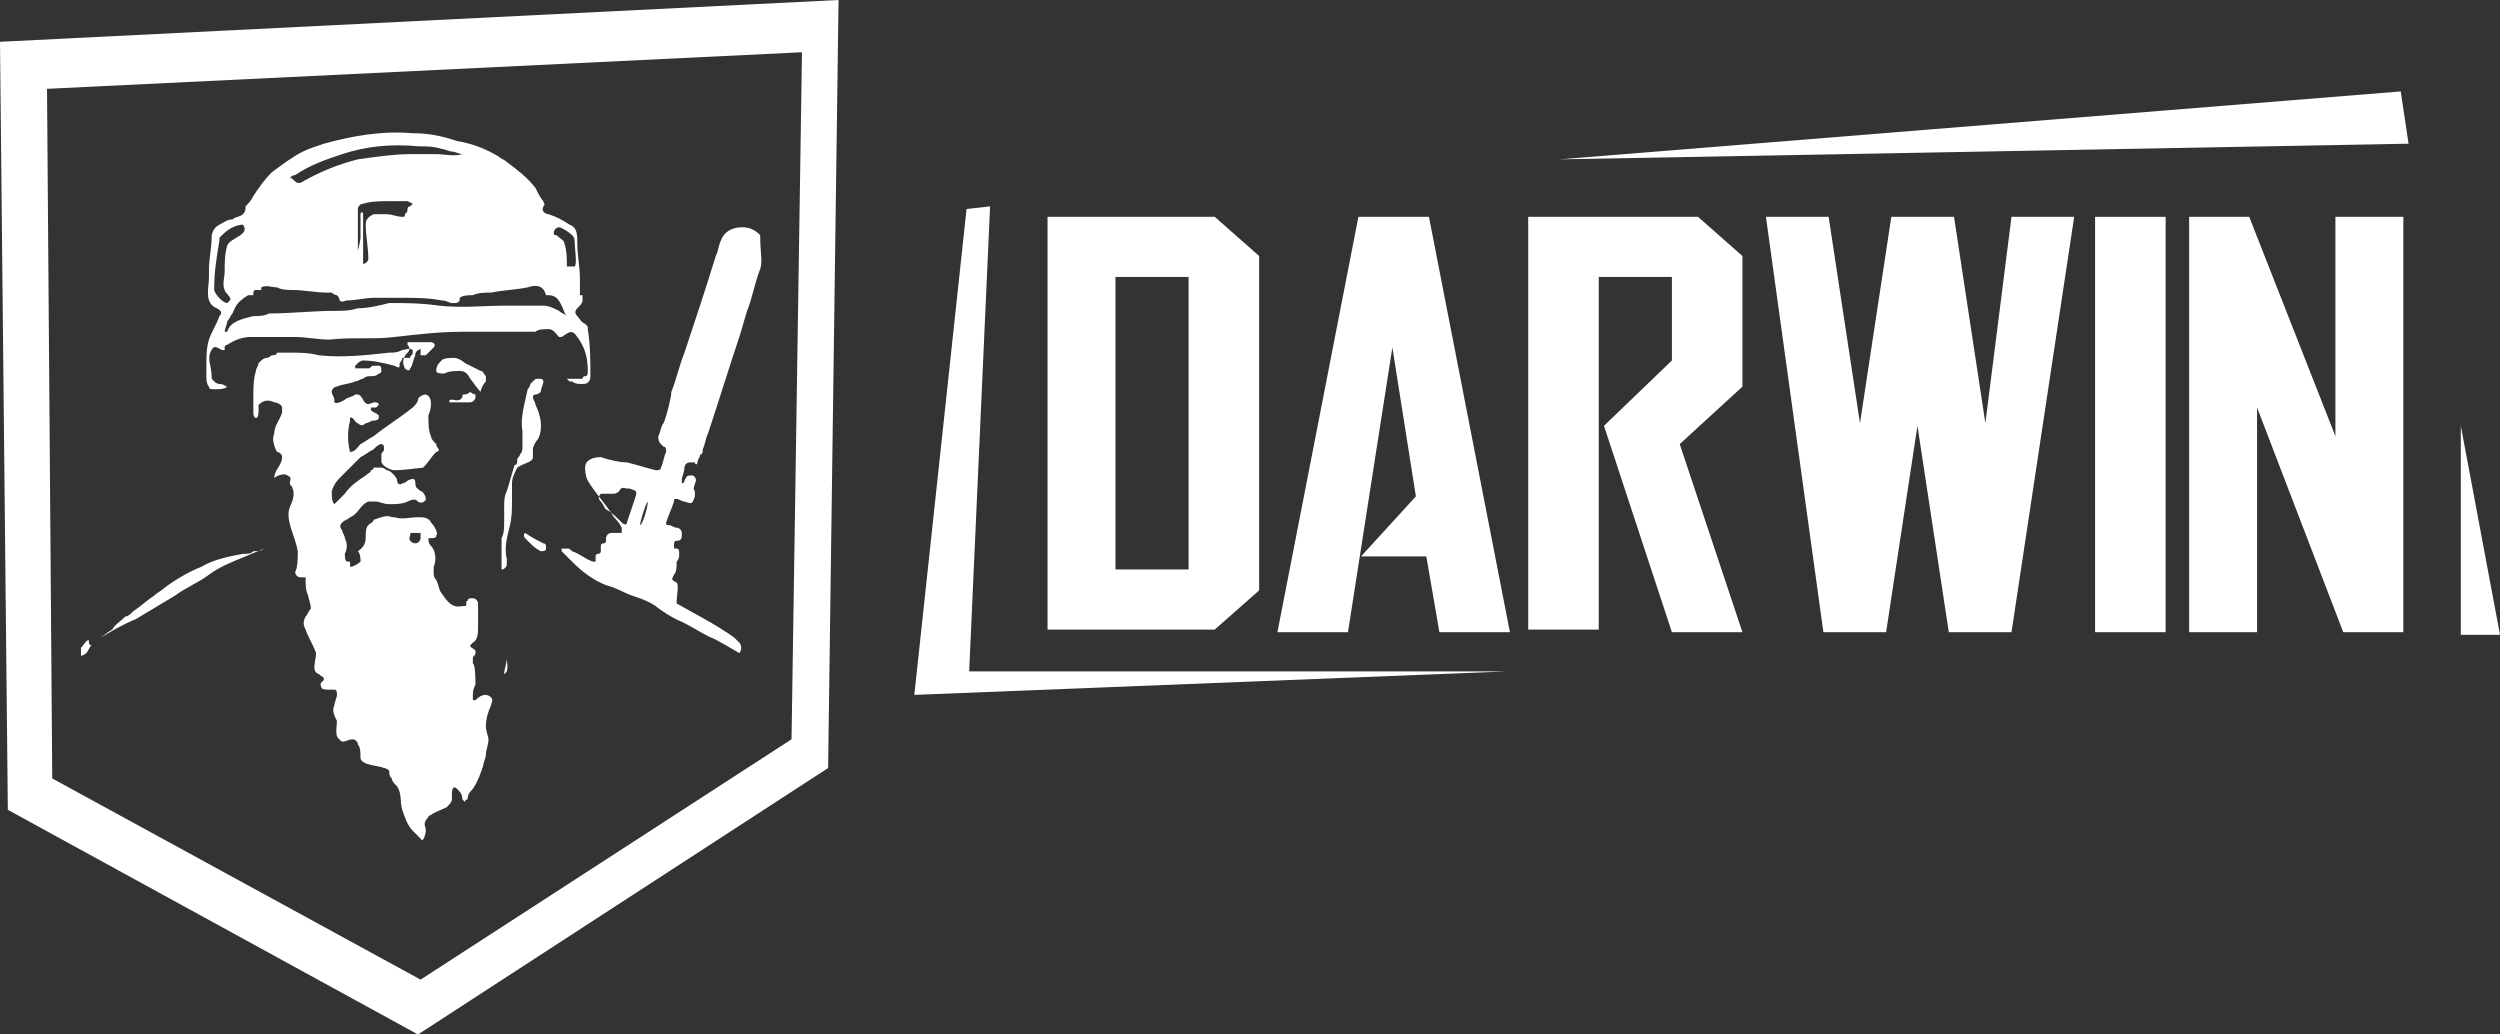 <?xml version="1.0" encoding="utf-8"?>
<svg version="1.1" xmlns="http://www.w3.org/2000/svg" xmlns:xlink="http://www.w3.org/1999/xlink" xml:space="preserve" viewBox="0 0 95.7 39.6" fill="white">
  <rect x="0" y="0" width="95.7" height="39.6" fill="#333333" stroke="none"/>
  <g width="95.7" height="39.6">
    <polygon points="94.2,24.3 95.7,24.3 94.2,16.3 "/>
    <polygon points="37.1,25.7 37.9,7.9 37,8 35,26.6 57.7,25.7 "/>
    <polygon points="92.2,5.5 91.9,3.5 59.7,6.1 "/>
    <path d="M0,1.6L0.3,31L16,39.6l15.7-10.2L32.1,0L0,1.6z M30.3,28.3l-14.2,9.2L2,29.8L1.8,3.4L30.7,2L30.3,28.3z"/>
    <path d="M18,14.5c-0.1-0.2-0.2-0.3-0.4-0.3c-0.2,0-0.4,0-0.6,0.1c-0.1,0-0.3,0-0.3-0.1c0-0.2,0.1-0.3,0.2-0.4 c0.1-0.1,0.3-0.1,0.5-0.1c0.1,0,0.3,0.1,0.4,0.2c0.2,0.1,0.4,0.2,0.6,0.3c0.1,0,0.1,0.1,0.2,0.2c0,0,0,0.1,0,0.2 c-0.1,0.1-0.2,0.3-0.2,0.4c0,0,0,0,0,0c0,0,0,0,0,0C18.2,14.8,18.1,14.6,18,14.5z M17.8,15.1c-0.1,0-0.1,0-0.1,0.1 c-0.1,0.2-0.3,0.1-0.4,0.1c-0.1,0-0.1,0-0.1,0.1c0,0,0,0,0,0c0,0,0,0,0,0c0,0,0,0,0,0c0.1,0,0.1,0,0.2,0c0.1,0,0.2,0,0.3,0 c0.1,0,0.2,0,0.3,0c0.1,0,0.2-0.1,0.2-0.2c0,0,0,0,0-0.1c0,0-0.1,0-0.2-0.1C17.9,15.1,17.8,15.1,17.8,15.1z M19.3,25.8 c0.2-0.1,0.1-0.4,0.1-0.6C19.4,25.4,19.3,25.6,19.3,25.8z M15.5,14.1c0.1,0.1,0.2,0.1,0.2,0c0.1-0.1,0.1-0.3,0.2-0.5 c0-0.1,0-0.1,0.1-0.2c0,0,0.1,0,0.1-0.1c0,0,0,0.2,0,0.2c0,0,0,0.1,0,0.1c0,0,0.1,0,0.1,0c0,0,0,0,0.1,0c0.1-0.1,0.2-0.2,0.3-0.3 c0.1-0.1,0-0.2-0.1-0.2c-0.2,0-0.3,0-0.5,0c-0.1,0-0.3,0-0.4,0c0,0,0,0,0,0.1c0.1,0.1,0.1,0.2,0,0.3C15.4,13.7,15.4,13.9,15.5,14.1z M18.8,26.7c0.1,0.1,0,0.2,0,0.3c-0.1,0.2-0.2,0.5-0.2,0.8c0,0.2,0.1,0.4,0.1,0.5c0,0.2-0.1,0.4-0.1,0.6c0,0,0,0,0,0 c0,0.1-0.1,0.3-0.1,0.4c-0.1,0.3-0.2,0.6-0.4,0.9c-0.1,0.1-0.2,0.2-0.2,0.4c0,0-0.1,0-0.1,0.1c0,0-0.1-0.1-0.1-0.1 c0-0.2-0.1-0.3-0.2-0.4c-0.1-0.1-0.2-0.1-0.2,0.2c0,0.1,0,0.2,0,0.2c0,0.1-0.1,0.2-0.2,0.3c-0.2,0.1-0.5,0.2-0.6,0.3 c-0.1,0-0.1,0.1-0.2,0.2c-0.1,0.2,0,0.2,0,0.4c0,0.1-0.1,0.5-0.2,0.3c-0.1-0.1-0.2-0.2-0.3-0.3c-0.2-0.2-0.3-0.5-0.4-0.8 c-0.1-0.3,0-0.6-0.2-0.9c-0.1-0.1-0.2-0.2-0.2-0.3c-0.1-0.1-0.1-0.2-0.1-0.3c0,0-0.1-0.1-0.2-0.1c-0.2-0.1-0.9-0.1-0.9-0.4 c0-0.2,0-0.4-0.1-0.5c0-0.1-0.1-0.2-0.2-0.2c-0.2,0-0.4,0.2-0.5,0c-0.2-0.1-0.1-0.5-0.1-0.7c-0.1-0.2-0.2-0.4-0.1-0.6 c0-0.1,0.1-0.3,0.1-0.4c0-0.1,0-0.2-0.1-0.2c-0.1,0-0.2,0-0.2,0c-0.1,0-0.3,0-0.3-0.1c-0.1-0.2,0.1-0.2,0.1-0.3 c0-0.1-0.1-0.1-0.2-0.2c-0.3-0.1-0.1-0.5-0.1-0.8c-0.1-0.3-0.3-0.6-0.4-0.9c-0.1-0.2-0.1-0.3,0-0.5c0.1-0.1,0.1-0.2,0.2-0.3 c0-0.2-0.1-0.4-0.1-0.5c-0.1-0.2-0.1-0.4-0.1-0.6c0,0,0-0.1,0-0.1c0,0-0.1,0-0.1,0l-0.1,0c-0.1,0-0.2-0.1-0.2-0.2 c0.1-0.2,0.1-0.5,0.1-0.8c-0.1-0.6-0.5-1.2-0.3-1.7c0.1-0.2,0.2-0.5,0.1-0.7c0-0.1-0.1-0.1-0.1-0.2c0-0.2,0.1-0.2-0.1-0.3 c-0.1-0.1-0.4,0-0.5,0.1c0-0.3,0.3-0.5,0.3-0.8c0-0.1-0.1-0.2-0.2-0.2c-0.1-0.2-0.2-0.5-0.1-0.7c0-0.3,0.2-0.5,0.3-0.8 c0-0.1,0-0.1,0-0.2c0-0.1-0.2-0.2-0.3-0.2c-0.2-0.1-0.4-0.1-0.6,0.1c0,0,0,0.1,0,0.1c0,0,0,0.1,0,0.1c0,0.1,0,0.3-0.1,0.3 c-0.1,0-0.1-0.2-0.1-0.2c0-0.2,0-0.4,0-0.6c0-0.3,0-0.7,0.1-1c0-0.1,0.1-0.2,0.1-0.3c0.1-0.1,0.2-0.2,0.3-0.2c0.1,0,0.2-0.1,0.2-0.1 c0.1,0,0.2,0,0.2-0.1c0.2,0,0.3,0,0.5,0c0.4,0,0.7,0,1.1,0.1c0.9,0.1,1.8,0,2.7-0.1c0.2,0,0.3,0,0.5-0.1c0.1,0,0.3-0.1,0.4,0 c0,0,0,0,0,0.1c0,0.1-0.1,0.1-0.1,0.2c-0.1,0-0.2,0-0.2,0c0,0-0.1,0-0.1,0c0,0.1-0.1,0.2-0.1,0.2c0,0.2,0,0.2-0.2,0.1 c-0.4-0.1-0.8-0.2-1.2-0.2c-0.1,0-0.2,0.1-0.2,0.1c0,0-0.1,0.1-0.1,0.1c0,0,0,0,0,0c0,0,0,0,0,0c0,0,0,0,0,0c0,0,0,0,0,0.1 c0,0,0.1,0,0.1,0c0,0,0,0,0.1,0c0,0,0.1,0,0.1,0c0.1,0,0.2,0,0.2,0c0.1,0,0.1-0.1,0.2-0.1c0,0,0.1,0,0.1,0c0,0,0.1,0,0.1,0 c0.1,0,0.1,0.1,0.1,0.2c0,0.1-0.1,0.1-0.1,0.1c-0.1,0.1-0.2,0.1-0.3,0.1c-0.1,0-0.2,0-0.3,0.1c-0.1,0-0.2,0.1-0.3,0.1c0,0,0,0,0,0 c-0.2,0.1-0.5,0.1-0.7,0.2c-0.1,0-0.2,0.1-0.2,0.2c0,0.1,0.1,0.2,0.1,0.3c0,0,0,0.1,0,0.1c0,0,0,0,0,0c0.1,0.1,0.4-0.1,0.4-0.1 c0.1-0.1,0.3-0.1,0.4-0.2c0,0,0,0,0.1,0c0.1,0,0.2,0.2,0.2,0.2c0.1,0.2,0.2,0.2,0.4,0.1c0.1,0,0.2,0,0.2,0.1c0,0-0.1,0.1-0.1,0.1 c-0.1,0-0.2,0-0.2,0c0,0,0,0,0,0.1c0,0,0,0,0,0c0.1,0.1,0.2,0.1,0.3,0.2c0,0,0,0,0,0.1c0,0.1-0.2,0.1-0.2,0.1 c-0.1,0-0.2,0.1-0.3,0.1c-0.1,0.1-0.2,0.1-0.3,0c-0.1,0-0.2-0.3-0.3-0.2c0,0,0,0.1,0,0.1c-0.1,0.4-0.1,0.8,0,1.2c0,0,0,0,0,0 c0,0,0,0,0,0c0.2,0,0.3-0.2,0.4-0.3c0.2-0.1,0.3-0.2,0.5-0.3c0.5-0.4,1-0.7,1.5-1.1c0.1-0.1,0.2-0.2,0.2-0.3c0-0.1,0.2-0.2,0.3-0.2 c0.3,0.1,0.2,0.6,0.1,0.8c0,0.3,0,0.6,0.1,0.8c0,0.1,0.1,0.2,0.2,0.3c0,0.1,0.1,0.2,0.1,0.2c0,0,0,0.1-0.1,0.1 c-0.2,0.2-0.3,0.4-0.5,0.6C15.4,18,15.2,18,15.1,18c-0.1,0-0.4-0.1-0.5-0.3c0-0.1,0-0.2,0-0.3c0-0.1,0.1-0.1,0.1-0.2 c0-0.1,0-0.2-0.1-0.2c-0.1,0-0.2,0.1-0.3,0.2c-0.2,0.1-0.3,0.2-0.5,0.3c-0.2,0.2-0.4,0.4-0.7,0.7c-0.2,0.2-0.3,0.3-0.4,0.6 c0,0.2,0,0.4,0.1,0.5c0.1-0.1,0.2-0.2,0.4-0.4c0.2-0.3,0.5-0.5,0.8-0.7c0.1-0.1,0.2-0.1,0.2-0.2c0,0,0.1,0,0.1-0.1c0,0,0,0,0.1,0 c0,0,0,0,0.1,0c0,0,0,0,0,0c0,0,0,0,0.1,0c0,0,0,0,0,0c0,0,0,0,0,0c0.1,0,0.2,0.1,0.2,0.1c0,0,0,0,0,0c0.1,0,0.2,0.1,0.2,0.1 c0.1,0.1,0.2,0.2,0.2,0.3c0,0.1,0.1,0.2,0.2,0.1c0.1,0,0.2-0.1,0.2-0.1c0.2-0.1,0.3-0.1,0.3,0.1c0,0.2,0.1,0.2,0.2,0.3 c0.1,0,0.2,0.2,0.2,0.3c0,0.1-0.2,0.2-0.3,0.1c-0.1-0.1-0.2-0.1-0.4,0c-0.2,0.1-0.5,0.1-0.7,0.1c-0.2,0-0.4-0.1-0.5-0.1 c-0.1,0-0.2,0-0.3,0c-0.3,0.1-0.4,0.5-0.7,0.6c-0.1,0.1-0.2,0.1-0.3,0.2c-0.1,0.1-0.1,0.2,0,0.3c0,0.1,0.1,0.2,0.1,0.3 c0.1,0.2,0.1,0.4,0,0.6c0,0.1,0,0.3,0.1,0.3c0,0,0.1,0,0.1,0c0,0.1,0,0.1,0,0.2c0,0,0,0,0,0c0,0,0,0,0,0c0.1,0,0.3-0.1,0.4-0.2 c0-0.1,0-0.3-0.1-0.4C14,20.9,14,20.7,14,20.5c0-0.1,0-0.3,0.1-0.4c0.1-0.1,0.2-0.1,0.2-0.2c0.3-0.1,0.5-0.2,0.7-0.1 c0,0,0.1,0,0.1,0c0.3,0.1,0.6,0,0.9,0c0.2,0,0.4,0,0.5,0.2c0.1,0.1,0.3,0.4,0.2,0.5c0,0.1-0.1,0.1-0.2,0.1c0,0,0,0,0,0 c0,0-0.1,0-0.1,0c0,0.1,0,0.2,0.1,0.3c0.2,0.2,0.2,0.6,0.1,0.8c0,0.1,0,0.1,0,0.2c0,0.1,0,0.2,0.1,0.3c0.1,0.2,0.1,0.4,0.2,0.5 c0.2,0.3,0.4,0.6,0.8,0.5c0,0,0,0,0.1,0c0.1,0,0-0.2,0.1-0.2c0-0.1,0.1-0.1,0.2-0.1c0.1,0,0.2,0.1,0.2,0.2c0,0.1,0,0.3,0,0.4 c0,0.2,0,0.3,0,0.5c0,0.2,0,0.5-0.2,0.6c0,0-0.1,0.1-0.1,0.1c0,0.1,0.1,0.1,0.2,0.2c0,0,0,0.1,0,0.1c0,0,0,0,0,0 c0,0.1-0.1,0.1-0.1,0.2c0,0,0,0.2,0,0.2c0.1,0,0.1,0.7,0.1,0.8c-0.1,0.2-0.1,0.3-0.1,0.5c0,0,0,0.1,0,0.1c0,0,0.1,0,0.1,0 C18.5,26.5,18.7,26.6,18.8,26.7z M16.1,20.6c0-0.1,0-0.2,0-0.2c0,0-0.1,0-0.1,0c-0.1,0-0.1,0-0.2,0c-0.1,0-0.1,0-0.1,0.1 c-0.1,0.2,0.1,0.3,0.2,0.3C16,20.8,16.1,20.7,16.1,20.6z M20.4,17.5C20.4,17.5,20.4,17.5,20.4,17.5c0-0.1,0-0.2,0-0.3 c0-0.1,0.1-0.3,0.2-0.4c0.2-0.4,0.1-0.9-0.1-1.3c0-0.1-0.1-0.2-0.1-0.3c0-0.1,0.1-0.1,0.1-0.1c0.1,0,0.2-0.1,0.2-0.1c0,0,0,0,0,0 c0,0,0,0,0,0c0-0.1,0.1-0.3,0.1-0.4c0-0.1-0.1-0.1-0.2-0.1c-0.1,0-0.1,0-0.2,0.1c0,0,0,0-0.1,0.1c0,0.1-0.1,0.2-0.1,0.2 c-0.1,0.5-0.3,1.1-0.2,1.6c0,0.2,0,0.4,0,0.6c0,0.1,0,0.2-0.1,0.3c0,0.1-0.1,0.1-0.1,0.2c0,0.1,0,0.2-0.1,0.2 c-0.1,0.3-0.2,0.7-0.3,1c-0.1,0.2-0.1,0.4-0.1,0.6c0,0.2,0,0.4,0,0.6c0,0.2,0,0.4-0.1,0.6c0,0.2,0,0.4,0,0.6c0,0.1,0,0.2,0,0.3 c0,0,0,0.3,0,0.3c0.1,0,0.2-0.1,0.2-0.2c0-0.1,0-0.2,0-0.2c-0.1-0.4,0-0.8,0.1-1.2c0.1-0.4,0.1-0.7,0.1-1.1c0-0.2,0-0.4,0-0.6 c0-0.2,0.1-0.4,0.2-0.6C20.1,17.7,20.4,17.7,20.4,17.5z M3.4,24.5c-0.1,0-0.2,0.2-0.3,0.3c0,0,0,0,0,0c0,0,0,0,0,0 c0,0.1,0,0.2,0,0.3c0.1,0,0.2-0.1,0.2-0.1c0.1-0.1,0.1-0.2,0.2-0.3C3.4,24.7,3.4,24.6,3.4,24.5C3.4,24.6,3.4,24.5,3.4,24.5z M9.3,21.2c-0.5,0.1-1.1,0.2-1.6,0.5c-0.5,0.2-1,0.5-1.4,0.8c-0.1,0.1-0.3,0.2-0.4,0.3c-0.3,0.2-0.5,0.4-0.8,0.6 c-0.1,0.1-0.2,0.2-0.3,0.2c-0.2,0.2-0.4,0.3-0.5,0.5c-0.2,0.1-0.4,0.3-0.6,0.4c0.5-0.3,1-0.6,1.5-0.8c0.5-0.3,1-0.6,1.5-0.9 c0.4-0.3,0.9-0.5,1.3-0.8c0.4-0.3,0.9-0.5,1.4-0.7c0.2-0.1,0.5-0.2,0.7-0.3c-0.1,0.1-0.3,0.1-0.4,0.1C9.6,21.2,9.5,21.2,9.3,21.2z M20.1,20.4C20.1,20.4,20.1,20.4,20.1,20.4C20.1,20.4,20.1,20.4,20.1,20.4c-0.1,0.1,0,0.2,0,0.2c0.1,0.1,0.1,0.1,0.2,0.2 c0.1,0.1,0.2,0.2,0.4,0.3c0.1,0,0.2,0,0.2-0.1c0,0,0-0.1,0-0.1c0,0,0-0.1-0.1-0.1C20.6,20.7,20.4,20.6,20.1,20.4z M22.4,14.4 c0.1,0,0.1-0.1,0.1-0.2c0-0.5-0.1-0.9-0.4-1.3c-0.2-0.3-0.3-0.2-0.6,0c0,0-0.1,0-0.1,0c-0.1-0.1-0.2-0.3-0.4-0.3 c-0.2,0-0.4,0-0.5,0.1c-0.2,0-0.4,0-0.6,0c-0.7,0-1.5,0-2.2,0c-0.9,0-1.7,0.1-2.6,0.2c-0.8,0.1-1.6,0-2.5,0.1 c-0.4,0-0.9-0.1-1.3-0.1c-0.6,0-1.1,0-1.7,0c-0.3,0-0.6,0.1-0.9,0.3c0,0-0.1,0-0.1,0.1c0,0,0,0,0,0.1c0,0-0.1,0-0.1,0 c-0.2-0.1-0.3-0.2-0.4,0c-0.2,0.3,0,0.6,0,1c0,0.1,0,0.1,0.1,0.2c0,0,0.1,0.1,0.2,0.1c0.2,0,0.2,0.1,0.3,0.1 c-0.1,0.1-0.3,0.1-0.5,0.1c-0.1,0-0.2,0-0.2-0.1c-0.1-0.1-0.1-0.3-0.1-0.4c0-0.1,0-0.2,0-0.4c0-0.3,0-0.7,0.1-1 c0.1-0.3,0.3-0.6,0.4-0.9c0.1-0.1,0.1-0.2-0.1-0.3c-0.5-0.2-0.3-0.8-0.3-1.2c0-0.1,0-0.2,0-0.3C8,9.9,8.1,9.5,8.1,9.1 c0-0.2,0.1-0.4,0.3-0.5c0.2-0.1,0.3-0.2,0.5-0.2C9,8.3,9.2,8.3,9.3,8.2c0.1-0.1,0.1-0.2,0.1-0.3c0.1-0.1,0.2-0.2,0.3-0.4 c0.2-0.3,0.4-0.6,0.7-0.9c0.4-0.3,0.8-0.6,1.2-0.8c0.2-0.1,0.5-0.2,0.8-0.3c1.1-0.3,2.2-0.5,3.4-0.4c0.6,0,1.1,0.1,1.7,0.3 c0.6,0.1,1.1,0.3,1.6,0.6c0.1,0.1,0.2,0.1,0.3,0.2c0.4,0.3,0.8,0.6,1.1,1c0.1,0.2,0.2,0.4,0.3,0.5c0,0.1,0.1,0.1,0,0.2 c-0.1,0.2,0.1,0.3,0.2,0.3c0.3,0.1,0.5,0.2,0.8,0.4c0.3,0.1,0.3,0.4,0.3,0.7c0,0.5,0.1,0.9,0.1,1.4c0,0.2,0,0.4,0,0.6c0,0,0,0,0.1,0 c0,0,0,0,0,0.1c0,0,0,0.1,0,0.1c0,0.1-0.1,0.2-0.2,0.3c-0.1,0.1-0.1,0.2,0,0.3c0.1,0.1,0.1,0.2,0.3,0.3c0,0,0.1,0.1,0.1,0.1 c0,0,0,0.1,0,0.1c0.1,0.6,0.1,1.2,0.1,1.8c0,0.2-0.1,0.3-0.3,0.3c-0.1,0-0.3,0-0.4-0.1c0,0,0,0-0.1,0c0,0-0.1-0.1-0.1-0.1 c0.2,0,0.4,0,0.6,0C22.3,14.4,22.4,14.4,22.4,14.4z M11.1,6.8c0.1,0,0.2,0.2,0.3,0.2c0,0,0,0,0.1,0c0.7-0.4,1.4-0.7,2.2-0.9 c0.7-0.1,1.4-0.2,2-0.2c0.1,0,0.2,0,0.3,0c0.2,0,0.5,0,0.7,0c0.3,0,0.7,0.1,1,0c-0.1,0-0.3-0.1-0.4-0.1c-0.1,0-0.3-0.1-0.4-0.1 c-0.3-0.1-0.6-0.1-0.9-0.1c-1-0.1-2,0-2.9,0.3c-0.6,0.2-1.2,0.4-1.8,0.8C11.2,6.7,11.1,6.8,11.1,6.8z M15.6,8c0-0.1,0.1-0.1,0.1-0.1 c0,0,0.1-0.1,0.1-0.1c0,0-0.2-0.1-0.2-0.1c-0.1,0-0.2,0-0.2,0c-0.2,0-0.3,0-0.5,0c-0.3,0-0.7,0-1,0.1c-0.1,0-0.2,0.1-0.2,0.2 c0,0.4,0,0.7,0,1.1c0,0.2,0,0.3,0,0.5c0,0,0,0,0,0c0,0,0.1-0.4,0.1-0.5c0-0.2,0-0.3,0-0.5c0,0,0,0,0,0c0-0.1,0-0.2,0-0.3 c0,0,0-0.1,0-0.1c0-0.1,0.1-0.1,0.1,0c0,0.1,0,0.1,0,0.2c0,0.1,0,0.3,0,0.4c0,0.4,0,0.8,0,1.2c0,0,0,0.1,0,0.1 c0.1,0,0.2-0.1,0.2-0.2c0-0.4-0.1-0.9-0.1-1.3c0-0.2,0.1-0.3,0.3-0.4c0.2,0,0.3,0,0.5,0c0.2,0,0.4,0.1,0.6,0.1c0.1,0,0.1,0,0.1-0.1 C15.6,8.1,15.6,8.1,15.6,8z M8.7,11.6C8.7,11.6,8.7,11.5,8.7,11.6c0.1-0.1,0.1-0.1,0.1-0.1c0,0,0,0,0,0c0.1-0.1-0.2-0.3-0.2-0.4 c-0.1-0.2,0-0.5,0-0.7c0-0.3,0-0.7,0.1-1c0.1-0.3,0.9-0.4,0.6-0.8c0,0,0,0,0,0C9,8.6,8.7,8.8,8.5,9c0,0-0.1,0.1-0.1,0.1 c0,0,0,0.1,0,0.1C8.3,9.8,8.2,10.4,8.2,11c0,0,0,0.1,0,0.1C8.2,11.2,8.5,11.6,8.7,11.6z M21.8,12.3c0-0.1-0.1-0.2-0.1-0.2 c-0.1-0.1-0.1-0.2-0.2-0.4c-0.1-0.2-0.2-0.4-0.5-0.4c0,0-0.1,0-0.1,0c0,0,0,0,0,0c0,0,0,0,0,0c-0.1-0.4-0.4-0.4-0.7-0.3 c-0.5,0.1-0.9,0.1-1.4,0.2c-0.2,0-0.5,0-0.7,0.1c-0.1,0-0.4,0-0.5,0.1c0,0.1,0,0.2-0.2,0.2c0,0-0.1,0-0.1,0c-0.1,0-0.2-0.1-0.4-0.1 c-0.5-0.1-1-0.1-1.5-0.1c-0.4,0-0.7,0-1.1,0c-0.3,0-0.7,0.1-1,0.1c-0.1,0-0.2,0.1-0.3,0c0,0,0-0.1-0.1-0.2c0,0-0.1,0-0.2-0.1 c0,0-0.1,0-0.1,0c0,0-0.1,0-0.1,0c-0.4,0-0.9-0.1-1.3-0.1c-0.2,0-0.4,0-0.6-0.1c-0.2,0-0.4-0.1-0.6,0c0,0,0,0,0,0c0,0,0,0,0,0 c0,0,0,0.1,0,0.1c0,0-0.1,0-0.1,0c0,0-0.1,0-0.1,0c0,0,0,0,0,0c-0.1,0-0.1,0.1-0.1,0.1c0,0,0,0.1,0,0.1c0,0,0,0,0,0c0,0,0,0,0,0 c-0.1,0-0.1,0-0.2,0C9,11.6,9,11.8,8.9,12c-0.1,0.1-0.1,0.2-0.2,0.3c0,0.1-0.1,0.3-0.1,0.4c0,0,0.1,0,0.1,0c0,0,0,0,0,0 c0.1-0.4,0.6-0.5,1-0.6c0.2,0,0.4,0,0.6-0.1c0.8,0,1.7-0.1,2.5-0.1c0.3,0,0.6,0,0.9-0.1c0.4,0,0.8-0.1,1.2-0.2c0.6,0,1.2,0,1.9,0.1 c0.9,0.1,1.7,0,2.6,0c0.5,0,0.9,0,1.4,0c0.2,0,0.4,0.1,0.6,0.2c0.1,0.1,0.2,0.1,0.3,0.2c0,0,0.1,0.1,0.1,0.1c0,0,0,0.1,0.1,0.1 C21.9,12.6,21.8,12.3,21.8,12.3z M22,10.2c0.1-0.1,0-0.7,0-0.9c0-0.1,0-0.2-0.1-0.3c-0.1-0.1-0.4-0.3-0.5-0.3 c-0.1,0-0.2,0.1-0.2,0.2c0,0.1,0,0.1,0.1,0.1c0.1,0.1,0.3,0.2,0.3,0.3c0.1,0.3,0.1,0.6,0.1,0.9c0,0,0,0,0,0c0,0,0,0,0,0 c0,0,0.1,0,0.1,0C21.9,10.2,21.9,10.2,22,10.2z M29.1,10.3c-0.2,0.5-0.3,1.1-0.5,1.6c-0.1,0.3-0.2,0.7-0.3,1 c-0.4,1.2-0.8,2.5-1.2,3.7c-0.1,0.2-0.1,0.4-0.2,0.6c0,0.1,0,0.2-0.1,0.2c0,0.1-0.1,0.2-0.1,0.3c0,0.1-0.1,0.1-0.1,0 c0,0-0.1,0-0.1,0c0,0,0,0-0.1,0c-0.1,0-0.2,0.1-0.2,0.2c0,0.2-0.1,0.3-0.1,0.5c0,0,0,0.1,0,0.1c0,0,0.1,0,0.1-0.1 c0.1-0.2,0.1-0.2,0.3-0.2c0.1,0,0.2,0.2,0.1,0.3c0,0.1-0.1,0.2,0,0.3c0,0,0,0.1,0,0.2c-0.1,0.3-0.1,0.3-0.4,0.2 c-0.1,0-0.2-0.1-0.3-0.1c-0.1,0-0.1,0-0.1,0.1c-0.1,0.3-0.2,0.5-0.3,0.8c0,0.1,0,0.1,0.1,0.1c0.1,0,0.2,0.1,0.3,0.1 c0.1,0,0.2,0.1,0.2,0.2c0,0.2,0,0.3-0.2,0.3c-0.1,0-0.1,0.1-0.1,0.2c0,0.1,0,0.1,0.1,0.1c0.1,0,0.1,0.1,0.1,0.2c0,0.1,0,0.2-0.1,0.3 c0,0,0,0,0,0.1c0,0.1,0,0.3-0.1,0.4c-0.1,0.2-0.1,0.2,0.1,0.3c0.1,0.1,0,0.5,0,0.8c0.7,0.4,1.5,0.8,2.2,1.3c0,0,0.1,0.1,0.1,0.1 c0,0,0.1,0.1,0.1,0.1c0.1,0.1,0.1,0.3,0,0.4c0,0-1-0.6-1.1-0.6c-0.4-0.2-0.7-0.4-1.1-0.6c-0.3-0.1-0.9-0.5-1-0.6 c-0.3-0.2-0.6-0.3-0.9-0.4c-0.3-0.1-0.6-0.3-1-0.4c-0.5-0.2-0.9-0.5-1.3-0.9c-0.1-0.1-0.1-0.1-0.2-0.2c-0.1-0.1-0.1-0.1-0.2-0.2 c0,0,0,0,0-0.1c0,0,0,0,0,0c0.1,0,0.1,0,0.2,0c0.1,0,0.1,0,0.2,0.1c0.3,0.1,0.5,0.3,0.8,0.4c0,0,0,0,0.1,0c0-0.1,0-0.1,0-0.2 c0,0,0-0.1,0.1-0.1c0.1,0,0.1-0.1,0.1-0.1c0-0.1,0-0.2,0-0.2c0,0,0-0.1,0.1-0.1c0.1,0,0.1-0.1,0.1-0.1c0,0,0-0.1,0-0.1 c0-0.1,0.1-0.2,0.2-0.2c0.1,0,0.1,0,0.2,0c0.1,0,0.1,0,0.2,0c0,0,0-0.1,0-0.2c-0.1-0.2-0.2-0.3-0.3-0.4c-0.3-0.5-0.7-0.9-1-1.4 c-0.1-0.2-0.1-0.4-0.1-0.5c0-0.3,0.3-0.4,0.6-0.4c0.3,0.1,0.7,0.2,1,0.2c0.4,0.1,0.7,0.2,1.1,0.3c0.1,0,0.2,0,0.2-0.1 c0.1-0.2,0.1-0.4,0.2-0.6c0-0.1,0-0.2-0.1-0.2c0,0-0.1-0.1-0.1-0.1c-0.1-0.1-0.1-0.2-0.1-0.3c0.1-0.2,0.1-0.4,0.2-0.5 c0.1-0.2,0.3-1,0.3-1.2c0.2-0.5,0.3-1,0.5-1.5c0.4-1.2,0.8-2.4,1.2-3.7c0.1-0.2,0.1-0.4,0.2-0.6c0.1-0.3,0.4-0.5,0.8-0.5 c0.3,0,0.5,0.1,0.7,0.3C29.1,9.7,29.2,10,29.1,10.3z M24.5,20.1c0.1,0,0.3-0.7,0.3-0.9C24.7,19.3,24.5,20,24.5,20.1z M23.8,20 c0.1,0.1,0.2,0.1,0.2,0c0.1-0.3,0.2-0.6,0.3-0.9c0.1-0.3,0.1-0.3-0.2-0.4c0,0-0.1,0-0.1,0c-0.1,0-0.2-0.1-0.3,0.1 c0,0-0.1,0.1-0.2,0.1c-0.1,0-0.2,0-0.3,0c-0.1,0-0.2,0-0.2,0c-0.1,0.1-0.1,0.2,0,0.3c0.1,0.1,0.1,0.2,0.2,0.3 C23.4,19.6,23.6,19.8,23.8,20z"/>
    <path d="M46.5,8.3l1.7,1.5v12.8l-1.7,1.5l-6.4,0V8.3H46.5z M42.7,21.8h2.8V10.6h-2.8V21.8z"/>
    <path d="M54.7,8.3l3.1,15.9h-2.7l-0.5-2.9h-2.5l2.1-2.3l-0.9-5.7l-1.7,10.9h-2.7L52,8.3H54.7z"/>
    <path d="M65,8.3l1.7,1.5v5L64.3,17l2.4,7.2H64l-2.6-7.9l2.6-2.5v-3.2h-2.8v13.5h-2.7V8.3L65,8.3z"/>
    <path d="M79.4,8.3L77,24.2h-2.4l-1.2-7.9l-1.2,7.9h-2.4L67.6,8.3h2.4l1.2,7.9l1.2-7.9h2.4l1.2,7.9L77,8.3H79.4z"/>
    <path d="M82.9,8.3v15.9h-2.7V8.3H82.9z"/>
    <path d="M92,8.3v15.9h-2.3l-3.3-8.6v8.6h-2.6V8.3h2.3l3.3,8.4l0-8.4H92z"/>
  </g>
</svg>
